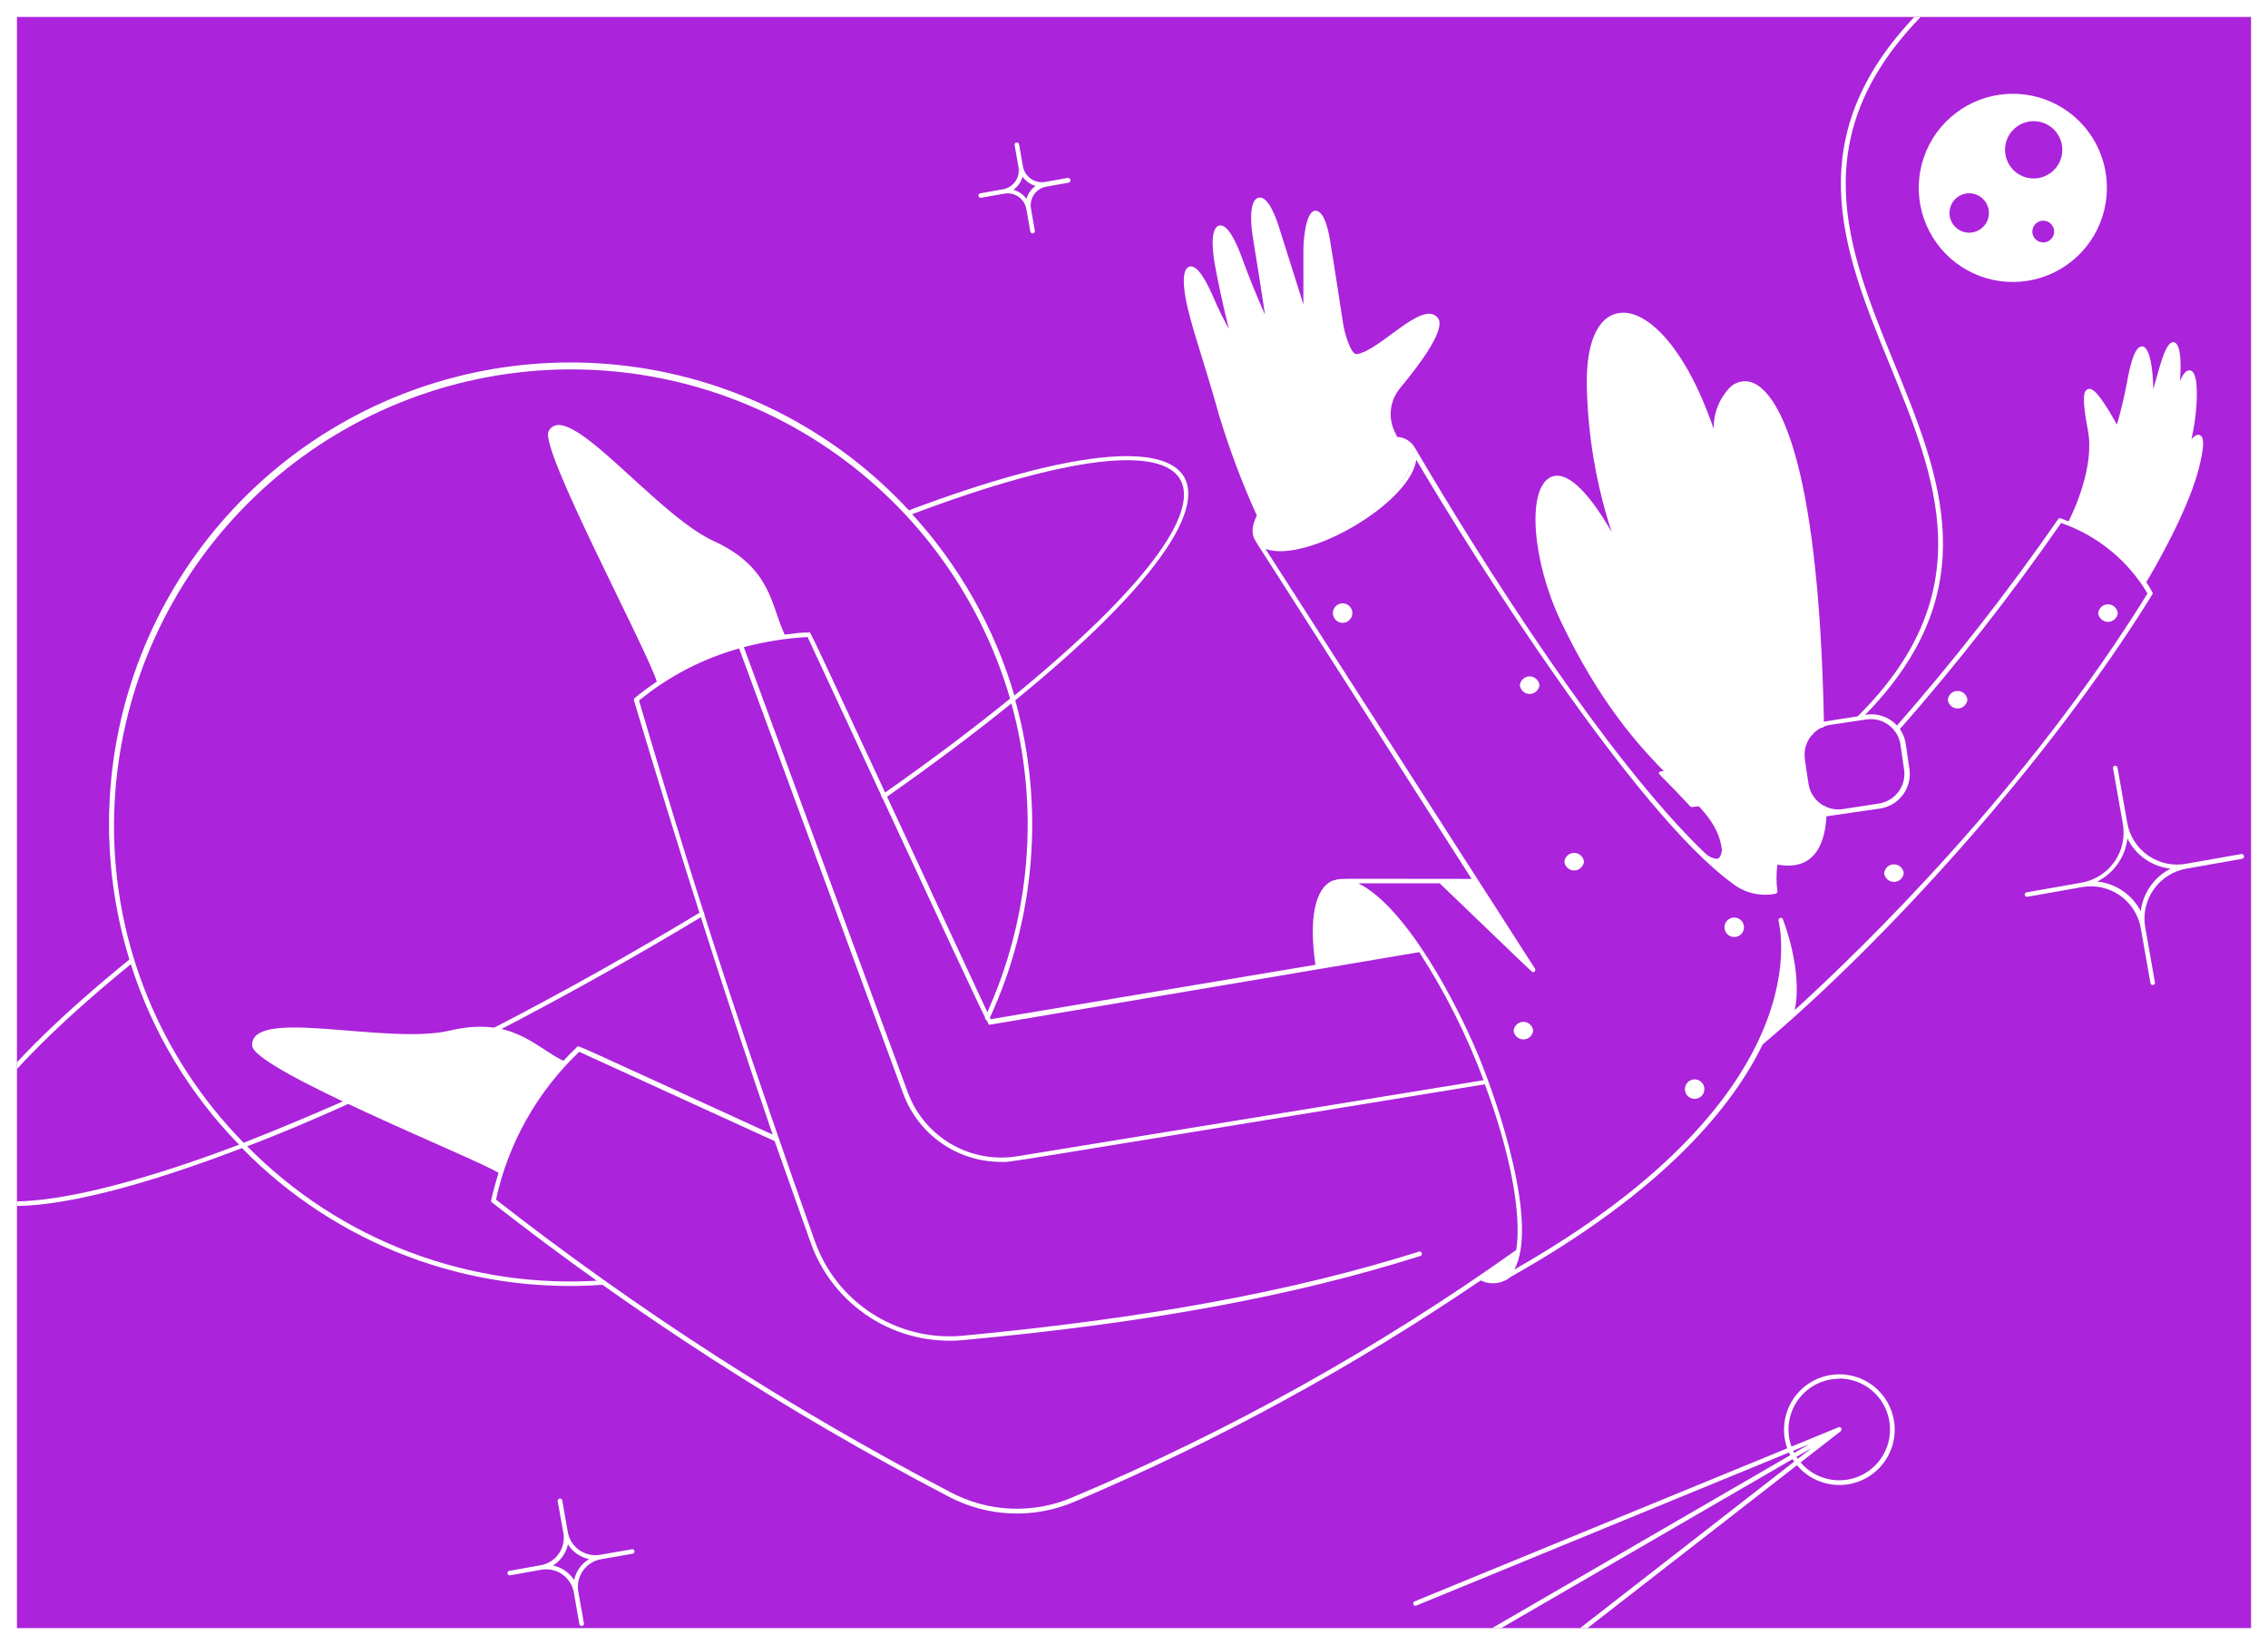 <svg width="535" height="388" viewBox="0 0 535 388" fill="none" xmlns="http://www.w3.org/2000/svg">
<g filter="url(#filter0_d_72_1591)">
<g clip-path="url(#clip0_72_1591)">
<rect x="4" width="527" height="380" fill="#AB23DB"/>
<path d="M116.544 238.398C132.607 230.111 149.465 220.66 165.358 211.068C165.478 211.011 165.614 211.001 165.74 211.038C165.867 211.075 165.976 211.158 166.046 211.269C166.115 211.381 166.142 211.515 166.12 211.645C166.098 211.776 166.029 211.893 165.926 211.976C150.004 221.568 133.118 231.048 117.054 239.335C116.933 239.379 116.8 239.379 116.679 239.333C116.558 239.288 116.457 239.2 116.395 239.087C116.333 238.973 116.314 238.841 116.341 238.715C116.369 238.588 116.44 238.476 116.544 238.398Z" fill="white"/>
<path d="M214.399 116.361C197.644 98.275 175.244 86.414 150.868 82.72C126.492 79.025 101.584 83.716 80.222 96.024C58.859 108.333 42.309 127.529 33.28 150.471C24.25 173.412 23.278 198.74 30.521 222.306C-34.102 274.839 -21.813 297.004 57.085 266.779C68.076 278.025 81.389 286.736 96.095 292.304C110.8 297.873 126.544 300.164 142.227 299.019C142.306 299.038 142.389 299.038 142.468 299.02C142.547 299.002 142.622 298.967 142.685 298.916C142.749 298.866 142.8 298.802 142.836 298.729C142.871 298.655 142.889 298.575 142.889 298.494C142.889 298.413 142.871 298.332 142.836 298.259C142.8 298.186 142.749 298.122 142.685 298.071C142.622 298.021 142.547 297.986 142.468 297.968C142.389 297.95 142.306 297.95 142.227 297.969C126.785 299.083 111.284 296.833 96.795 291.375C82.306 285.917 69.175 277.379 58.306 266.353C65.855 263.515 73.915 260.081 82.373 256.278C82.451 256.261 82.525 256.228 82.589 256.179C82.653 256.13 82.706 256.068 82.742 255.997C82.779 255.925 82.799 255.846 82.802 255.766C82.804 255.686 82.788 255.606 82.756 255.532C82.724 255.459 82.675 255.393 82.614 255.341C82.553 255.289 82.481 255.25 82.404 255.229C82.326 255.208 82.245 255.205 82.166 255.219C82.087 255.234 82.012 255.266 81.947 255.313C73.338 259.097 65.183 262.503 57.483 265.53C37.78 245.513 26.784 218.522 26.888 190.435C27.017 164.52 36.472 139.519 53.525 120.005C70.577 100.491 94.085 87.77 119.749 84.169C145.412 80.568 171.514 86.329 193.278 100.397C215.042 114.464 231.012 135.899 238.267 160.777C229.469 167.929 219.423 175.478 208.241 183.311C208.169 183.343 208.105 183.391 208.054 183.451C208.003 183.51 207.965 183.58 207.944 183.656C207.922 183.731 207.918 183.811 207.93 183.888C207.943 183.966 207.972 184.04 208.016 184.105C208.06 184.17 208.118 184.225 208.185 184.265C208.253 184.306 208.328 184.331 208.406 184.339C208.485 184.347 208.564 184.338 208.638 184.313C208.712 184.287 208.78 184.245 208.837 184.191C219.933 176.415 229.867 168.951 238.58 161.912C245.325 186.512 243.133 212.707 232.393 235.844C232.332 235.975 232.327 236.126 232.378 236.261C232.428 236.397 232.53 236.507 232.662 236.567C232.794 236.628 232.944 236.633 233.08 236.583C233.216 236.532 233.326 236.43 233.386 236.298C244.278 212.776 246.441 186.145 239.488 161.174C302.862 109.578 290.885 87.555 214.399 116.361ZM-9.07 274.981C-13.753 266.864 1.147 247.593 30.862 223.413C35.927 239.407 44.676 253.988 56.404 265.984C20.418 279.578 -4.274 283.239 -9.07 274.981ZM239.289 160.039C234.606 144.133 226.356 129.505 215.166 117.269C289.778 89.201 301.216 109.351 239.289 160.039Z" fill="white"/>
<path d="M426.175 180.871L425.352 175.195C425.178 174.082 425.254 172.945 425.573 171.865C425.892 170.786 426.446 169.79 427.197 168.951C421.01 153.824 407.983 162.679 410.168 175.989C409.743 176.557 409.658 178.827 406.592 175.393C401.995 170.285 396.12 178.771 405.344 185.44C409.005 200.084 405.344 200.822 401.995 197.786C404.185 199.914 406.497 201.914 408.92 203.774C410.283 204.905 411.886 205.712 413.606 206.135C415.326 206.558 417.12 206.585 418.853 206.215C418.491 203.911 418.491 201.565 418.853 199.261C423.905 200.368 430.404 199.261 430.205 186.632C429.127 186.058 428.199 185.236 427.499 184.235C426.799 183.234 426.345 182.081 426.175 180.871Z" fill="white"/>
<path d="M515.573 102.795C519.916 87.697 516.936 75.323 513.218 91.074C515.119 77.707 512.82 71.463 509.699 83.638C508.961 86.476 508.223 89.002 507.4 91.244C507.494 89.429 507.494 87.61 507.4 85.795C506.69 75.351 504.221 76.061 502.547 85.057C501.791 89.275 500.786 93.445 499.538 97.545C499.249 96.83 498.908 96.138 498.517 95.473C492.841 85.313 490.854 85.568 493.209 97.204C495.196 106.996 488.385 119.54 488.385 119.54C495.374 122.37 501.383 127.185 505.669 133.39C505.669 133.39 516.028 116.531 518.497 105.009C520.654 95.218 516.936 99.645 515.573 102.795Z" fill="white"/>
<path d="M328.66 98.595C327.695 96.804 327.29 94.764 327.497 92.74C327.705 90.716 328.515 88.801 329.824 87.243C334.421 81.737 340.608 73.478 338.565 71.236C335.386 67.802 325.339 79.495 320.004 80.148C318.102 80.375 316.57 74.472 316.258 72.485C315.662 68.625 313.675 55.655 313.42 54.35C311.802 42.515 307.743 44.53 307.743 54.974C307.743 64.624 307.743 70.981 307.743 71.321C305.899 65.447 301.556 51.824 301.216 50.689C297.782 39.336 294.149 41.862 295.852 52.136C297.47 61.956 299.229 73.932 299.229 73.932C297.583 70.442 294.944 64.51 292.162 56.904C288.047 45.694 284.982 48.39 286.912 58.777C288.388 66.582 290.233 74.273 291.084 77.111C288.93 73.67 287.033 70.075 285.408 66.355C280.725 55.286 277.83 58.323 280.413 68.824C282.314 76.458 283.932 80.176 287.763 93.856C289.551 100.184 295.625 117.298 300.904 125.358C310.78 125.897 328.263 115.652 332.491 106.74C332.605 106.457 328.859 98.936 328.66 98.595Z" fill="white"/>
<path d="M473.429 18.164C469.048 18.437 464.846 20.002 461.355 22.662C457.864 25.323 455.239 28.959 453.814 33.11C452.389 37.262 452.227 41.743 453.349 45.987C454.471 50.23 456.826 54.046 460.116 56.952C463.407 59.857 467.485 61.721 471.835 62.309C476.184 62.897 480.611 62.181 484.554 60.253C488.498 58.325 491.781 55.271 493.988 51.477C496.196 47.683 497.229 43.32 496.957 38.939C496.78 36.029 496.03 33.182 494.751 30.562C493.472 27.942 491.689 25.6 489.504 23.67C487.318 21.74 484.773 20.261 482.015 19.316C479.257 18.371 476.339 17.98 473.429 18.164ZM463.156 50.689C462.276 50.42 461.496 49.898 460.913 49.187C460.331 48.476 459.971 47.608 459.881 46.693C459.791 45.778 459.974 44.857 460.407 44.046C460.839 43.235 461.503 42.57 462.313 42.135C463.123 41.701 464.043 41.516 464.958 41.603C465.874 41.691 466.742 42.048 467.455 42.629C468.167 43.21 468.692 43.989 468.962 44.868C469.232 45.747 469.236 46.686 468.974 47.567C468.613 48.75 467.799 49.743 466.708 50.328C465.618 50.912 464.341 51.042 463.156 50.689ZM477.686 37.775C476.418 37.373 475.296 36.606 474.462 35.568C473.628 34.531 473.12 33.271 473 31.945C472.88 30.62 473.154 29.288 473.788 28.118C474.422 26.948 475.388 25.991 476.564 25.368C477.739 24.745 479.073 24.483 480.398 24.615C481.722 24.747 482.978 25.268 484.007 26.111C485.037 26.954 485.794 28.083 486.184 29.356C486.575 30.628 486.58 31.987 486.201 33.263C485.945 34.123 485.52 34.923 484.952 35.617C484.383 36.311 483.682 36.884 482.89 37.304C482.097 37.724 481.229 37.983 480.335 38.063C479.442 38.144 478.542 38.046 477.686 37.775ZM481.234 53.073C480.583 52.877 480.036 52.431 479.714 51.832C479.392 51.233 479.321 50.531 479.517 49.88C479.713 49.229 480.159 48.682 480.758 48.36C481.357 48.038 482.059 47.967 482.71 48.163C483.361 48.351 483.911 48.79 484.238 49.383C484.565 49.977 484.643 50.676 484.455 51.327C484.267 51.978 483.828 52.528 483.234 52.855C482.641 53.183 481.942 53.261 481.291 53.073H481.234Z" fill="white"/>
<path d="M184.826 146.246C174.386 147.486 164.382 151.16 155.622 156.974C153.664 149.936 128.036 101.774 130.08 97.999C133.883 90.677 154.572 117.866 168.308 124.081C182.045 130.296 181.335 139.378 184.826 146.246Z" fill="white"/>
<path d="M133.003 246.912C126.267 254.243 121.219 262.962 118.217 272.455C115.946 270.156 60.15 248.019 60.008 242.541C59.781 234.283 91.482 243.081 106.183 239.703C120.885 236.326 125.993 243.592 133.003 246.912Z" fill="white"/>
<path d="M303.883 104.839C303.614 99.756 304.412 94.673 306.225 89.917C308.038 85.161 310.827 80.838 314.412 77.225C314.514 77.123 314.652 77.066 314.795 77.066C314.939 77.066 315.077 77.123 315.179 77.225C315.28 77.326 315.337 77.464 315.337 77.608C315.337 77.751 315.28 77.889 315.179 77.991C311.691 81.503 308.978 85.706 307.213 90.33C305.449 94.954 304.672 99.896 304.933 104.839C304.952 104.918 304.952 105 304.934 105.08C304.917 105.159 304.881 105.233 304.831 105.297C304.78 105.36 304.716 105.412 304.643 105.447C304.57 105.483 304.489 105.501 304.408 105.501C304.327 105.501 304.247 105.483 304.173 105.447C304.1 105.412 304.036 105.36 303.986 105.297C303.935 105.233 303.9 105.159 303.882 105.08C303.864 105 303.865 104.918 303.883 104.839Z" fill="white"/>
<path d="M149.663 361.826C149.636 361.687 149.555 361.565 149.438 361.485C149.321 361.405 149.178 361.375 149.039 361.4L141.575 362.705C139.852 363.002 138.081 362.605 136.65 361.599C135.219 360.594 134.245 359.063 133.94 357.341L132.635 349.877C132.608 349.734 132.526 349.608 132.407 349.525C132.287 349.443 132.139 349.411 131.996 349.437C131.853 349.464 131.727 349.546 131.644 349.666C131.562 349.785 131.53 349.933 131.556 350.076L132.89 357.54C133.041 358.394 133.022 359.269 132.834 360.115C132.646 360.961 132.292 361.762 131.794 362.471C131.296 363.181 130.662 363.785 129.93 364.248C129.197 364.712 128.381 365.027 127.526 365.174L120.062 366.508C119.938 366.55 119.834 366.634 119.768 366.747C119.702 366.859 119.679 366.992 119.703 367.12C119.727 367.248 119.797 367.363 119.9 367.444C120.002 367.525 120.131 367.565 120.261 367.558L127.725 366.225C129.448 365.928 131.219 366.325 132.649 367.331C134.08 368.336 135.055 369.867 135.359 371.588L136.665 379.053C136.691 379.196 136.773 379.322 136.893 379.405C137.013 379.487 137.16 379.519 137.303 379.492C137.446 379.466 137.573 379.384 137.656 379.264C137.738 379.145 137.77 378.997 137.743 378.854L136.409 371.39C136.112 369.667 136.51 367.896 137.515 366.465C138.521 365.035 140.052 364.06 141.773 363.755L149.237 362.45C149.376 362.422 149.498 362.342 149.578 362.225C149.658 362.108 149.688 361.965 149.663 361.826ZM135.473 368.722C134.911 367.834 134.177 367.068 133.315 366.468C132.452 365.868 131.478 365.448 130.449 365.231C131.343 364.679 132.115 363.952 132.72 363.094C133.325 362.235 133.75 361.263 133.969 360.236C134.521 361.127 135.248 361.895 136.107 362.495C136.966 363.096 137.938 363.515 138.964 363.727C138.056 364.265 137.271 364.988 136.66 365.849C136.049 366.709 135.625 367.688 135.416 368.722H135.473Z" fill="white"/>
<path d="M251.775 37.974L246.525 38.911C245.348 39.109 244.14 38.836 243.163 38.151C242.186 37.466 241.518 36.424 241.303 35.25L240.366 29.971C240.325 29.847 240.24 29.742 240.128 29.676C240.015 29.61 239.883 29.587 239.755 29.611C239.626 29.636 239.511 29.706 239.431 29.808C239.35 29.911 239.31 30.039 239.316 30.169L240.253 35.42C240.459 36.598 240.189 37.809 239.503 38.788C238.816 39.768 237.769 40.434 236.592 40.642L231.341 41.578C231.263 41.578 231.186 41.595 231.114 41.627C231.043 41.66 230.98 41.708 230.929 41.767C230.878 41.827 230.841 41.897 230.82 41.972C230.799 42.048 230.794 42.127 230.807 42.204C230.819 42.281 230.849 42.355 230.892 42.42C230.936 42.485 230.994 42.539 231.061 42.58C231.128 42.62 231.203 42.645 231.281 42.654C231.359 42.662 231.437 42.654 231.512 42.629L236.79 41.692C237.386 41.57 238.001 41.57 238.597 41.692C239.193 41.815 239.757 42.058 240.256 42.405C240.756 42.753 241.179 43.199 241.5 43.715C241.822 44.232 242.034 44.809 242.126 45.41L243.063 50.689C243.104 50.812 243.189 50.917 243.301 50.983C243.414 51.049 243.546 51.072 243.674 51.048C243.803 51.024 243.918 50.954 243.998 50.851C244.079 50.749 244.119 50.62 244.113 50.49L243.204 45.211C243.098 44.631 243.109 44.036 243.234 43.46C243.36 42.884 243.598 42.339 243.936 41.856C244.274 41.373 244.705 40.962 245.203 40.646C245.7 40.33 246.256 40.117 246.837 40.018L252.116 39.081C252.263 39.036 252.386 38.934 252.457 38.798C252.529 38.663 252.544 38.504 252.499 38.357C252.454 38.211 252.352 38.088 252.217 38.016C252.081 37.944 251.922 37.929 251.775 37.974ZM242.126 42.912C241.378 41.867 240.297 41.107 239.061 40.755C240.106 40.008 240.867 38.927 241.218 37.69C241.966 38.736 243.046 39.496 244.283 39.847C243.238 40.595 242.477 41.676 242.126 42.912Z" fill="white"/>
<path d="M528.772 197.416L515.717 199.715C514.176 200.002 512.593 199.982 511.059 199.657C509.526 199.331 508.071 198.707 506.78 197.818C505.488 196.93 504.384 195.795 503.531 194.479C502.679 193.164 502.094 191.693 501.811 190.151L499.512 177.096C499.508 177.019 499.487 176.944 499.452 176.876C499.416 176.807 499.367 176.747 499.306 176.7C499.246 176.652 499.176 176.618 499.101 176.6C499.026 176.582 498.949 176.58 498.873 176.594C498.797 176.608 498.726 176.639 498.663 176.683C498.6 176.727 498.547 176.785 498.508 176.851C498.469 176.917 498.445 176.991 498.437 177.068C498.429 177.144 498.437 177.221 498.462 177.294L500.761 190.321C501.305 193.444 500.589 196.656 498.77 199.252C496.95 201.848 494.176 203.617 491.054 204.171L478.028 206.47C477.909 206.497 477.804 206.564 477.728 206.66C477.652 206.755 477.611 206.873 477.611 206.995C477.611 207.116 477.652 207.234 477.728 207.33C477.804 207.425 477.909 207.492 478.028 207.52C478.34 207.52 481.036 207.009 491.168 205.221C494.284 204.676 497.488 205.389 500.079 207.203C502.67 209.017 504.436 211.785 504.989 214.899L507.288 227.954C507.329 228.078 507.414 228.182 507.527 228.248C507.639 228.314 507.772 228.337 507.9 228.313C508.028 228.289 508.143 228.219 508.224 228.116C508.304 228.014 508.345 227.885 508.338 227.755L506.039 214.7C505.495 211.58 506.212 208.372 508.032 205.781C509.852 203.189 512.626 201.426 515.746 200.879L528.772 198.58C528.927 198.58 529.075 198.519 529.184 198.409C529.293 198.3 529.354 198.152 529.354 197.998C529.354 197.844 529.293 197.696 529.184 197.587C529.075 197.478 528.927 197.416 528.772 197.416ZM505.046 211.039C504.059 209.081 502.596 207.403 500.791 206.158C498.985 204.913 496.896 204.142 494.715 203.915C496.647 202.946 498.309 201.514 499.552 199.746C500.795 197.978 501.581 195.929 501.839 193.784C502.804 195.722 504.24 197.387 506.015 198.626C507.79 199.866 509.847 200.64 511.999 200.879C510.081 201.863 508.435 203.305 507.208 205.077C505.98 206.85 505.208 208.897 504.961 211.039H505.046Z" fill="white"/>
<path d="M433.697 332.622L333.627 373.717C333.512 373.781 333.424 373.884 333.38 374.008C333.337 374.131 333.339 374.267 333.388 374.389C333.437 374.51 333.528 374.61 333.645 374.67C333.762 374.729 333.897 374.743 334.024 374.71L426.829 336.595L309.986 404.34C309.924 404.375 309.87 404.422 309.827 404.479C309.784 404.535 309.752 404.599 309.733 404.667C309.715 404.736 309.71 404.807 309.719 404.878C309.729 404.948 309.752 405.016 309.787 405.078C309.822 405.139 309.87 405.193 309.926 405.236C309.982 405.28 310.046 405.311 310.115 405.33C310.183 405.348 310.255 405.353 310.325 405.344C310.395 405.335 310.463 405.312 310.525 405.276L427.34 337.532L282.911 449.834C282.813 449.897 282.74 449.991 282.703 450.1C282.666 450.21 282.667 450.329 282.707 450.438C282.746 450.547 282.822 450.639 282.921 450.7C283.02 450.76 283.136 450.785 283.251 450.77C283.535 450.77 275.673 456.815 434.208 333.558C434.718 332.962 434.151 332.452 433.697 332.622Z" fill="white"/>
<path d="M433.867 346.245C431.393 346.241 428.972 345.535 426.885 344.208C424.798 342.882 423.13 340.99 422.076 338.753C421.022 336.516 420.625 334.025 420.932 331.571C421.238 329.117 422.236 326.801 423.807 324.892C425.379 322.982 427.461 321.559 429.811 320.787C432.16 320.015 434.681 319.926 437.079 320.531C439.477 321.135 441.654 322.409 443.356 324.203C445.058 325.997 446.216 328.237 446.695 330.664C447.068 332.557 447.017 334.51 446.545 336.382C446.073 338.254 445.192 339.997 443.965 341.487C442.738 342.978 441.196 344.177 439.45 345C437.704 345.822 435.797 346.247 433.867 346.245ZM433.867 321.184C431.399 321.184 428.991 321.945 426.973 323.364C424.955 324.784 423.424 326.792 422.59 329.114C421.756 331.437 421.66 333.96 422.315 336.339C422.97 338.718 424.343 340.837 426.248 342.406C428.152 343.974 430.495 344.917 432.956 345.103C435.416 345.29 437.874 344.712 439.994 343.449C442.113 342.186 443.791 340.299 444.797 338.046C445.804 335.793 446.09 333.284 445.616 330.862C445.091 328.134 443.635 325.672 441.498 323.897C439.36 322.122 436.673 321.143 433.895 321.128L433.867 321.184Z" fill="white"/>
<path d="M343.3 -30.116L277.705 -116.14C277.614 -116.235 277.491 -116.293 277.361 -116.303C277.23 -116.313 277.1 -116.276 276.995 -116.197C276.89 -116.119 276.817 -116.004 276.79 -115.876C276.763 -115.748 276.784 -115.614 276.849 -115.5L337.685 -35.722L242.007 -131.05C241.957 -131.1 241.898 -131.14 241.832 -131.168C241.767 -131.195 241.696 -131.209 241.625 -131.209C241.554 -131.209 241.484 -131.195 241.418 -131.168C241.353 -131.141 241.293 -131.101 241.243 -131.051C241.193 -131.001 241.153 -130.941 241.126 -130.876C241.098 -130.81 241.084 -130.74 241.084 -130.669C241.084 -130.598 241.098 -130.528 241.125 -130.462C241.152 -130.397 241.192 -130.337 241.242 -130.287L336.912 -34.986L191.056 -145.428C190.97 -145.506 190.86 -145.552 190.744 -145.56C190.629 -145.567 190.514 -145.535 190.419 -145.469C190.324 -145.402 190.255 -145.305 190.222 -145.194C190.189 -145.083 190.195 -144.964 190.239 -144.857C190.313 -144.583 182.439 -150.612 342.528 -29.381C343.236 -29.041 343.582 -29.722 343.3 -30.116Z" fill="white"/>
<path d="M411.388 214.7C411.388 215.31 411.145 215.895 410.714 216.326C410.283 216.757 409.699 216.999 409.089 216.999C408.479 216.999 407.894 216.757 407.463 216.326C407.032 215.895 406.79 215.31 406.79 214.7C406.79 214.091 407.032 213.506 407.463 213.075C407.894 212.644 408.479 212.401 409.089 212.401C409.699 212.401 410.283 212.644 410.714 213.075C411.145 213.506 411.388 214.091 411.388 214.7Z" fill="white"/>
<path d="M449.079 201.929C449.016 202.498 448.745 203.024 448.318 203.406C447.892 203.788 447.339 204 446.766 204C446.193 204 445.641 203.788 445.214 203.406C444.787 203.024 444.516 202.498 444.453 201.929C444.516 201.36 444.787 200.834 445.214 200.452C445.641 200.07 446.193 199.858 446.766 199.858C447.339 199.858 447.892 200.07 448.318 200.452C448.745 200.834 449.016 201.36 449.079 201.929Z" fill="white"/>
<path d="M464.092 161.033C464.029 161.602 463.758 162.128 463.331 162.51C462.904 162.892 462.352 163.103 461.779 163.103C461.206 163.103 460.653 162.892 460.227 162.51C459.8 162.128 459.529 161.602 459.466 161.033C459.529 160.463 459.8 159.937 460.227 159.555C460.653 159.173 461.206 158.962 461.779 158.962C462.352 158.962 462.904 159.173 463.331 159.555C463.758 159.937 464.029 160.463 464.092 161.033Z" fill="white"/>
<path d="M499.567 140.599C499.504 141.168 499.233 141.694 498.807 142.076C498.38 142.458 497.827 142.669 497.254 142.669C496.682 142.669 496.129 142.458 495.702 142.076C495.275 141.694 495.005 141.168 494.941 140.599C495.005 140.029 495.275 139.503 495.702 139.121C496.129 138.739 496.682 138.528 497.254 138.528C497.827 138.528 498.38 138.739 498.807 139.121C499.233 139.503 499.504 140.029 499.567 140.599Z" fill="white"/>
<path d="M402.052 252.872C402.052 253.482 401.81 254.067 401.378 254.498C400.947 254.929 400.363 255.171 399.753 255.171C399.143 255.171 398.559 254.929 398.127 254.498C397.696 254.067 397.454 253.482 397.454 252.872C397.454 252.263 397.696 251.678 398.127 251.247C398.559 250.816 399.143 250.573 399.753 250.573C400.363 250.573 400.947 250.816 401.378 251.247C401.81 251.678 402.052 252.263 402.052 252.872Z" fill="white"/>
<path d="M361.667 239.079C361.604 239.648 361.333 240.174 360.906 240.556C360.479 240.938 359.927 241.15 359.354 241.15C358.781 241.15 358.229 240.938 357.802 240.556C357.375 240.174 357.104 239.648 357.041 239.079C357.104 238.51 357.375 237.984 357.802 237.602C358.229 237.22 358.781 237.008 359.354 237.008C359.927 237.008 360.479 237.22 360.906 237.602C361.333 237.984 361.604 238.51 361.667 239.079Z" fill="white"/>
<path d="M373.644 199.233C373.58 199.802 373.31 200.328 372.883 200.71C372.456 201.092 371.903 201.303 371.331 201.303C370.758 201.303 370.205 201.092 369.778 200.71C369.352 200.328 369.081 199.802 369.018 199.233C369.081 198.663 369.352 198.137 369.778 197.755C370.205 197.373 370.758 197.162 371.331 197.162C371.903 197.162 372.456 197.373 372.883 197.755C373.31 198.137 373.58 198.663 373.644 199.233Z" fill="white"/>
<path d="M363.143 157.598C363.08 158.168 362.809 158.694 362.382 159.076C361.955 159.458 361.402 159.669 360.83 159.669C360.257 159.669 359.704 159.458 359.277 159.076C358.851 158.694 358.58 158.168 358.517 157.598C358.58 157.029 358.851 156.503 359.277 156.121C359.704 155.739 360.257 155.528 360.83 155.528C361.402 155.528 361.955 155.739 362.382 156.121C362.809 156.503 363.08 157.029 363.143 157.598Z" fill="white"/>
<path d="M319.011 140.599C319.011 141.208 318.769 141.793 318.337 142.224C317.906 142.655 317.322 142.897 316.712 142.897C316.102 142.897 315.518 142.655 315.086 142.224C314.655 141.793 314.413 141.208 314.413 140.599C314.413 139.989 314.655 139.404 315.086 138.973C315.518 138.542 316.102 138.3 316.712 138.3C317.322 138.3 317.906 138.542 318.337 138.973C318.769 139.404 319.011 139.989 319.011 140.599Z" fill="white"/>
<path d="M518.81 98.595C518.242 98.396 517.561 98.879 516.937 99.588C517.524 97.049 517.913 94.468 518.1 91.869C518.327 88.804 518.413 83.582 516.596 83.355C516.256 83.355 515.376 83.156 514.241 85.88C514.383 83.809 514.808 77.026 512.765 76.713C510.721 76.401 509.274 83.383 507.94 87.81C507.94 85.653 507.571 77.849 505.329 77.707C504.818 77.707 503.342 77.707 501.952 85.057C501.279 88.798 500.417 92.501 499.369 96.154L498.915 95.331C494.828 88.151 493.438 87.441 492.501 87.782C491.564 88.123 490.997 89.542 492.501 97.431C494.204 105.946 489.095 116.702 487.96 118.972L486.115 118.263C486.004 118.223 485.882 118.22 485.77 118.256C485.657 118.292 485.559 118.364 485.491 118.461C473.596 135.607 460.728 152.057 446.95 167.73C446.496 168.241 447.291 168.951 447.773 168.411C461.51 152.803 474.34 136.419 486.201 119.341C494.745 122.302 501.964 128.194 506.578 135.972C478.197 181.835 440.082 219.014 423.366 234.226C425.296 224.889 420.755 213.281 420.528 212.742C420.463 212.634 420.363 212.553 420.244 212.511C420.125 212.47 419.996 212.471 419.878 212.515C419.761 212.559 419.662 212.642 419.599 212.751C419.536 212.86 419.513 212.987 419.534 213.111C419.534 213.508 430.887 253.496 357.239 295.415C362.915 284.8 353.691 256.902 348.725 244.926C343.758 232.949 331.867 210.017 320.429 204.341H339.615C362.716 226.507 361.326 225.286 361.666 225.286C361.76 225.281 361.85 225.251 361.928 225.2C362.006 225.149 362.07 225.079 362.113 224.996C362.156 224.913 362.177 224.82 362.173 224.727C362.169 224.633 362.141 224.542 362.092 224.463L298.519 125.471C308.282 128.962 332.746 114.602 334.08 104.441C348.271 128.622 385.875 187.653 408.494 204.228C409.929 205.395 411.605 206.229 413.401 206.67C415.198 207.112 417.069 207.15 418.882 206.782C419.009 206.738 419.117 206.652 419.189 206.539C419.261 206.426 419.293 206.291 419.279 206.158C418.984 204.087 418.984 201.985 419.279 199.914C427.793 201.503 430.943 195.345 430.887 186.632C430.887 186.489 430.83 186.352 430.729 186.25C430.628 186.149 430.49 186.092 430.347 186.092C430.204 186.092 430.067 186.149 429.966 186.25C429.865 186.352 429.808 186.489 429.808 186.632C429.808 192.648 428.389 196.537 425.523 198.183C420.783 201.021 413.546 196.678 413.291 196.537C413.209 196.486 413.116 196.458 413.02 196.456C412.925 196.454 412.83 196.477 412.746 196.523C412.663 196.569 412.593 196.637 412.544 196.719C412.495 196.801 412.468 196.895 412.468 196.991C412.468 197.274 412.184 196.764 418.002 204.426C418.002 204.88 418.002 205.363 418.144 205.845C412.78 206.839 408.863 203.405 404.805 199.8C409.062 199.63 406.792 189.47 405.741 185.326C405.718 185.22 405.661 185.125 405.579 185.053C405.498 184.982 405.395 184.938 405.287 184.929C397.085 178.855 401.967 171.306 406.025 175.819C407.416 177.38 408.438 177.976 409.261 177.805C410.084 177.635 410.623 176.244 410.566 175.932C408.608 163.303 420.755 154.647 426.715 169.149C426.778 169.264 426.882 169.352 427.005 169.395C427.129 169.439 427.265 169.437 427.386 169.388C427.508 169.339 427.608 169.248 427.667 169.131C427.727 169.014 427.741 168.879 427.708 168.752V168.525C428.169 168.075 428.684 167.684 429.241 167.361C429.295 167.471 429.386 167.559 429.498 167.611C429.609 167.662 429.735 167.674 429.854 167.644C429.973 167.614 430.079 167.545 430.153 167.447C430.227 167.349 430.266 167.229 430.262 167.106C429.042 100.638 418.342 88.548 413.802 86.42C412.912 85.991 411.917 85.833 410.938 85.964C409.96 86.095 409.041 86.51 408.296 87.158C406.979 88.462 405.94 90.02 405.243 91.737C404.545 93.454 404.203 95.294 404.237 97.148C397.341 77.054 387.975 68.767 381.845 69.845C376.765 70.668 374.012 77.139 374.324 87.64C374.624 99.14 376.593 110.536 380.171 121.47C374.352 111.395 369.329 106.825 365.753 108.557C360.077 111.395 361.439 128.423 368.222 142.613C386.585 181.012 404.691 183.084 406.196 196.537C405.997 197.899 405.543 198.353 405.287 198.495C405.032 198.637 403.471 198.495 402.165 197.189C379.092 175.052 349.973 129.246 333.825 101.717C333.41 100.945 332.802 100.294 332.061 99.827C331.321 99.359 330.471 99.091 329.596 99.049L329.199 98.226C328.283 96.534 327.899 94.605 328.096 92.691C328.293 90.777 329.064 88.968 330.306 87.498C341.658 73.79 339.671 71.548 339.019 70.81C335.357 66.809 325.339 78.87 320.004 79.523C318.726 79.694 317.165 74.698 316.825 72.314C316.825 72.314 314.214 55.286 313.987 54.208C313.561 51.001 312.511 45.694 310.297 45.694C308.084 45.694 307.459 52.306 307.459 54.917C307.459 60.451 307.459 64.936 307.459 67.774C305.387 61.218 302.266 51.426 301.982 50.461C301.045 47.311 299.144 42.117 296.873 42.628C295.17 43.026 294.66 46.687 295.568 52.193C296.618 58.522 297.753 65.872 298.406 70.214C296.845 66.752 294.915 62.154 292.928 56.705C291.566 52.987 289.523 48.673 287.564 49.213C285.152 49.865 286.259 56.762 286.656 58.862C287.252 62.154 288.7 69.051 289.892 73.592C288.671 71.378 287.394 68.852 286.231 66.127C284.67 62.495 282.428 58.266 280.554 58.891C278.142 59.714 279.703 66.809 280.242 68.966C282.144 76.572 283.676 80.119 287.593 93.997C290.031 102.046 292.998 109.925 296.476 117.582C294.234 122.037 296.476 123.769 296.476 124.109L347.135 203.291C311.631 203.291 317.222 203.092 314.384 203.688C310.212 205.448 308.708 212.543 310.297 223.555L233.67 236.383C188.034 138.385 191.326 145.082 190.787 145.168C188.8 145.168 186.955 145.451 185.11 145.678C181.875 139.066 182.13 129.899 168.337 123.598C154.544 117.298 133.685 89.541 129.399 97.743C127.242 101.859 152.104 148.148 154.942 156.747C153.125 157.967 151.366 159.273 149.72 160.635C149.639 160.703 149.58 160.792 149.55 160.893C149.519 160.994 149.519 161.102 149.549 161.203C159.823 195.515 170.693 229.884 182.272 263.6C133.656 241.406 136.551 242.542 136.154 242.91C135.047 243.961 133.94 245.067 132.89 246.203C126.022 242.825 120.771 235.617 106.042 239.079C91.312 242.542 59.214 233.403 59.469 242.57C59.611 248.246 112.484 269.304 117.593 272.625C116.94 274.782 116.344 276.939 115.862 279.067C115.841 279.167 115.848 279.27 115.883 279.366C115.918 279.461 115.98 279.545 116.06 279.607C149.717 305.931 185.712 329.12 223.595 348.884C228.177 351.34 233.256 352.728 238.451 352.945C243.645 353.161 248.822 352.199 253.593 350.133C287.112 335.908 319.164 318.447 349.292 297.997C350.42 298.552 351.684 298.77 352.933 298.624C354.182 298.478 355.361 297.975 356.331 297.174C392.999 276.598 408.92 256.533 415.788 242.343C444.169 218.475 483.05 176.102 507.713 136.199C507.767 136.12 507.795 136.026 507.795 135.93C507.795 135.834 507.767 135.74 507.713 135.66C507.284 134.849 506.81 134.063 506.294 133.304C507.685 131.006 516.738 115.68 519.009 105.151C520.257 99.815 519.576 98.822 518.81 98.595ZM296.618 52.079C295.653 46.176 296.618 43.906 297.129 43.764C297.64 43.622 299.144 44.785 300.96 50.859C301.244 51.795 308.055 73.308 308.226 73.819C305.943 74.76 303.757 75.92 301.698 77.281C301.471 76.657 301.925 77.877 299.995 73.79C299.853 72.74 298.15 61.36 296.618 52.079ZM287.706 58.749C286.571 52.789 287.337 50.461 287.706 50.234C288.075 50.007 289.608 51.171 291.793 57.074C294.356 64.085 297.293 70.954 300.591 77.65C298.7 79.015 296.925 80.534 295.284 82.191C293.97 80.566 292.802 78.828 291.793 76.997C290.089 70.996 288.725 64.903 287.706 58.749ZM288.586 93.799C284.726 80.034 283.222 76.77 281.264 68.795C279.731 62.637 280.356 60.281 280.867 59.997C281.378 59.714 282.797 60.877 285.237 66.638C287.779 72.506 290.978 78.066 294.773 83.213C293.07 85.001 291.424 86.987 289.721 89.173C289.267 89.712 290.119 90.365 290.544 89.825C296.788 81.822 302.379 76.572 312.483 73.393C312.559 73.381 312.631 73.352 312.695 73.31C312.76 73.267 312.814 73.211 312.855 73.146C312.895 73.08 312.922 73.007 312.932 72.931C312.942 72.854 312.935 72.777 312.913 72.703C312.89 72.629 312.852 72.561 312.801 72.504C312.75 72.446 312.687 72.4 312.617 72.368C312.547 72.337 312.471 72.321 312.393 72.321C312.316 72.322 312.24 72.339 312.17 72.371C311.149 72.683 310.155 73.024 309.332 73.393L308.651 71.264C308.651 70.413 308.651 64.198 308.651 55.002C308.651 48.986 309.9 46.886 310.468 46.857C311.035 46.829 312.284 48.219 313.135 54.463C313.277 55.485 315.973 72.57 315.973 72.57C315.973 72.57 317.421 81.084 320.344 80.715C325.623 80.034 335.755 68.767 338.423 71.633C338.905 72.173 339.728 74.869 329.681 86.93C328.308 88.567 327.458 90.578 327.24 92.703C327.023 94.828 327.448 96.97 328.461 98.85C328.461 99.163 332.179 106.315 332.463 106.825C328.177 115.34 311.631 125.216 301.783 124.904C296.267 115.046 291.842 104.616 288.586 93.799ZM190.503 146.246C225.155 220.717 231.598 234.794 233.074 237.263C233.357 237.802 233.074 237.717 233.953 237.603L334.79 220.575C340.921 230.066 346.011 240.19 349.973 250.772L239.999 268.709C234.609 269.592 229.08 268.571 224.362 265.821C219.644 263.071 216.031 258.763 214.144 253.638L175.461 148.63C180.382 147.33 185.421 146.531 190.503 146.246ZM130.478 98.254C133.798 91.869 154.544 118.405 167.997 124.563C181.449 130.722 180.797 138.754 184.032 145.82C174.012 147.122 164.406 150.631 155.907 156.094C152.983 147.779 128.775 101.49 130.478 98.254ZM60.491 242.542C60.321 235.219 91.88 243.535 106.269 240.129C120.204 236.837 125.17 243.507 132.095 247.026C125.707 254.142 120.874 262.513 117.905 271.603C112.257 268.226 60.661 247.168 60.491 242.542ZM253.167 349.082C248.547 351.09 243.533 352.025 238.5 351.819C233.467 351.612 228.546 350.269 224.105 347.89C186.382 328.203 150.531 305.119 116.997 278.926C119.907 265.605 126.749 253.464 136.636 244.074L182.726 265.133L191.241 289.114C193.824 296.38 198.751 302.58 205.246 306.737C211.741 310.894 219.434 312.772 227.114 312.074C270.621 308.072 304.933 301.772 335.102 292.208C335.22 292.153 335.315 292.057 335.368 291.938C335.421 291.819 335.429 291.685 335.391 291.561C335.353 291.436 335.271 291.33 335.161 291.261C335.05 291.192 334.918 291.165 334.79 291.186C304.678 300.665 270.451 306.937 226.943 311.052C219.48 311.713 212.01 309.868 205.713 305.807C199.417 301.747 194.654 295.703 192.177 288.632C177.987 248.587 166.152 213.622 150.741 161.231C157.676 155.543 165.717 151.359 174.354 148.942L213.065 253.951C214.806 258.669 217.95 262.742 222.076 265.619C226.201 268.496 231.109 270.04 236.139 270.042C238.977 270.042 229.611 271.433 350.257 251.737C356.16 267.488 359.027 282.331 357.665 290.817C325.063 313.994 290.022 333.532 253.167 349.082ZM513.701 91.188C515.262 84.66 516.539 84.291 516.539 84.291C516.539 84.291 517.561 85.994 517.164 91.755C516.657 97.6 515.289 103.338 513.105 108.784C512.625 106.837 511.969 104.937 511.147 103.107C512.273 99.217 513.126 95.253 513.701 91.244V91.188ZM510.154 83.78C511.601 78.104 512.595 77.65 512.595 77.65C512.595 77.65 513.531 79.381 513.247 84.603C512.958 90.37 512.006 96.083 510.409 101.632C509.536 99.823 508.491 98.103 507.287 96.495C507.618 94.782 507.808 93.045 507.855 91.301C508.65 89.258 509.416 86.675 510.154 83.837V83.78ZM517.958 105.009C515.83 114.885 507.571 129.133 505.613 132.425C501.392 126.626 495.659 122.1 489.039 119.341C490.316 116.844 495.453 106.031 493.665 97.148C492.16 89.797 492.785 88.832 492.87 88.633C492.955 88.435 494.176 88.974 497.978 95.672C501.781 102.37 503.967 118.206 503.995 118.376C503.995 119.114 505.13 118.887 505.045 118.376C504.098 111.298 502.424 104.337 500.05 97.602C501.231 93.534 502.178 89.403 502.888 85.228C503.853 80.034 504.875 78.785 505.13 78.757C505.386 78.728 506.209 79.183 506.663 85.909C506.847 89.138 506.733 92.378 506.322 95.587C505.936 95.115 505.519 94.669 505.074 94.253C504.563 93.77 503.825 94.565 504.336 95.019C508.822 99.919 511.686 106.084 512.538 112.672C512.538 112.815 512.595 112.952 512.696 113.053C512.797 113.154 512.934 113.211 513.077 113.211C513.22 113.211 513.357 113.154 513.458 113.053C513.559 112.952 513.616 112.815 513.616 112.672C513.304 110.401 513.162 111.224 513.616 109.834C514.07 108.443 515.092 105.917 515.887 103.136C516.389 101.806 517.207 100.617 518.271 99.673C518.271 99.673 519.009 100.241 517.958 105.009Z" fill="white"/>
<path d="M449.561 171.562C449.414 170.463 449.046 169.406 448.477 168.455C447.909 167.503 447.154 166.677 446.257 166.027C445.359 165.377 444.339 164.915 443.258 164.672C442.177 164.428 441.058 164.406 439.968 164.608C497.723 105.577 395.382 57.103 454.499 -1.447C454.601 -1.548 454.658 -1.686 454.658 -1.83C454.658 -1.974 454.601 -2.111 454.499 -2.213C454.398 -2.315 454.26 -2.372 454.116 -2.372C453.972 -2.372 453.835 -2.315 453.733 -2.213C393.594 57.386 497.439 106.144 438.209 164.949L420.159 167.787C418.341 168.067 416.67 168.949 415.415 170.292C414.159 171.636 413.391 173.362 413.234 175.194C390.331 178.032 391.636 177.834 391.352 178.203C391.069 178.572 392.09 179.054 398.703 186.178C399.072 186.518 398.249 186.433 414.568 184.475C415.146 186.036 416.186 187.383 417.551 188.336C418.915 189.29 420.538 189.804 422.202 189.81C423.054 189.81 421.663 189.81 443.544 186.689C445.689 186.353 447.615 185.183 448.901 183.434C450.187 181.685 450.731 179.499 450.413 177.351L449.561 171.562ZM443.374 185.497L434.86 186.802C433.921 186.967 432.957 186.942 432.028 186.726C431.099 186.511 430.223 186.111 429.452 185.549C428.681 184.987 428.031 184.276 427.541 183.458C427.051 182.639 426.732 181.73 426.601 180.785C425.75 175.109 425.438 174.116 425.892 172.271C426.241 170.912 426.981 169.685 428.02 168.742C429.059 167.799 430.352 167.181 431.738 166.964L440.252 165.687C441.175 165.546 442.117 165.59 443.023 165.815C443.929 166.041 444.781 166.444 445.531 167.001C446.28 167.557 446.912 168.257 447.389 169.06C447.867 169.862 448.18 170.751 448.312 171.675L449.135 177.351C449.44 179.194 449.007 181.083 447.928 182.608C446.85 184.132 445.213 185.171 443.374 185.497Z" fill="white"/>
</g>
</g>
<defs>
<filter id="filter0_d_72_1591" x="0" y="0" width="535" height="388" filterUnits="userSpaceOnUse" color-interpolation-filters="sRGB">
<feFlood flood-opacity="0" result="BackgroundImageFix"/>
<feColorMatrix in="SourceAlpha" type="matrix" values="0 0 0 0 0 0 0 0 0 0 0 0 0 0 0 0 0 0 127 0" result="hardAlpha"/>
<feOffset dy="4"/>
<feGaussianBlur stdDeviation="2"/>
<feComposite in2="hardAlpha" operator="out"/>
<feColorMatrix type="matrix" values="0 0 0 0 0 0 0 0 0 0 0 0 0 0 0 0 0 0 0.25 0"/>
<feBlend mode="normal" in2="BackgroundImageFix" result="effect1_dropShadow_72_1591"/>
<feBlend mode="normal" in="SourceGraphic" in2="effect1_dropShadow_72_1591" result="shape"/>
</filter>
<clipPath id="clip0_72_1591">
<rect width="527" height="380" fill="white" transform="translate(4)"/>
</clipPath>
</defs>
</svg>
